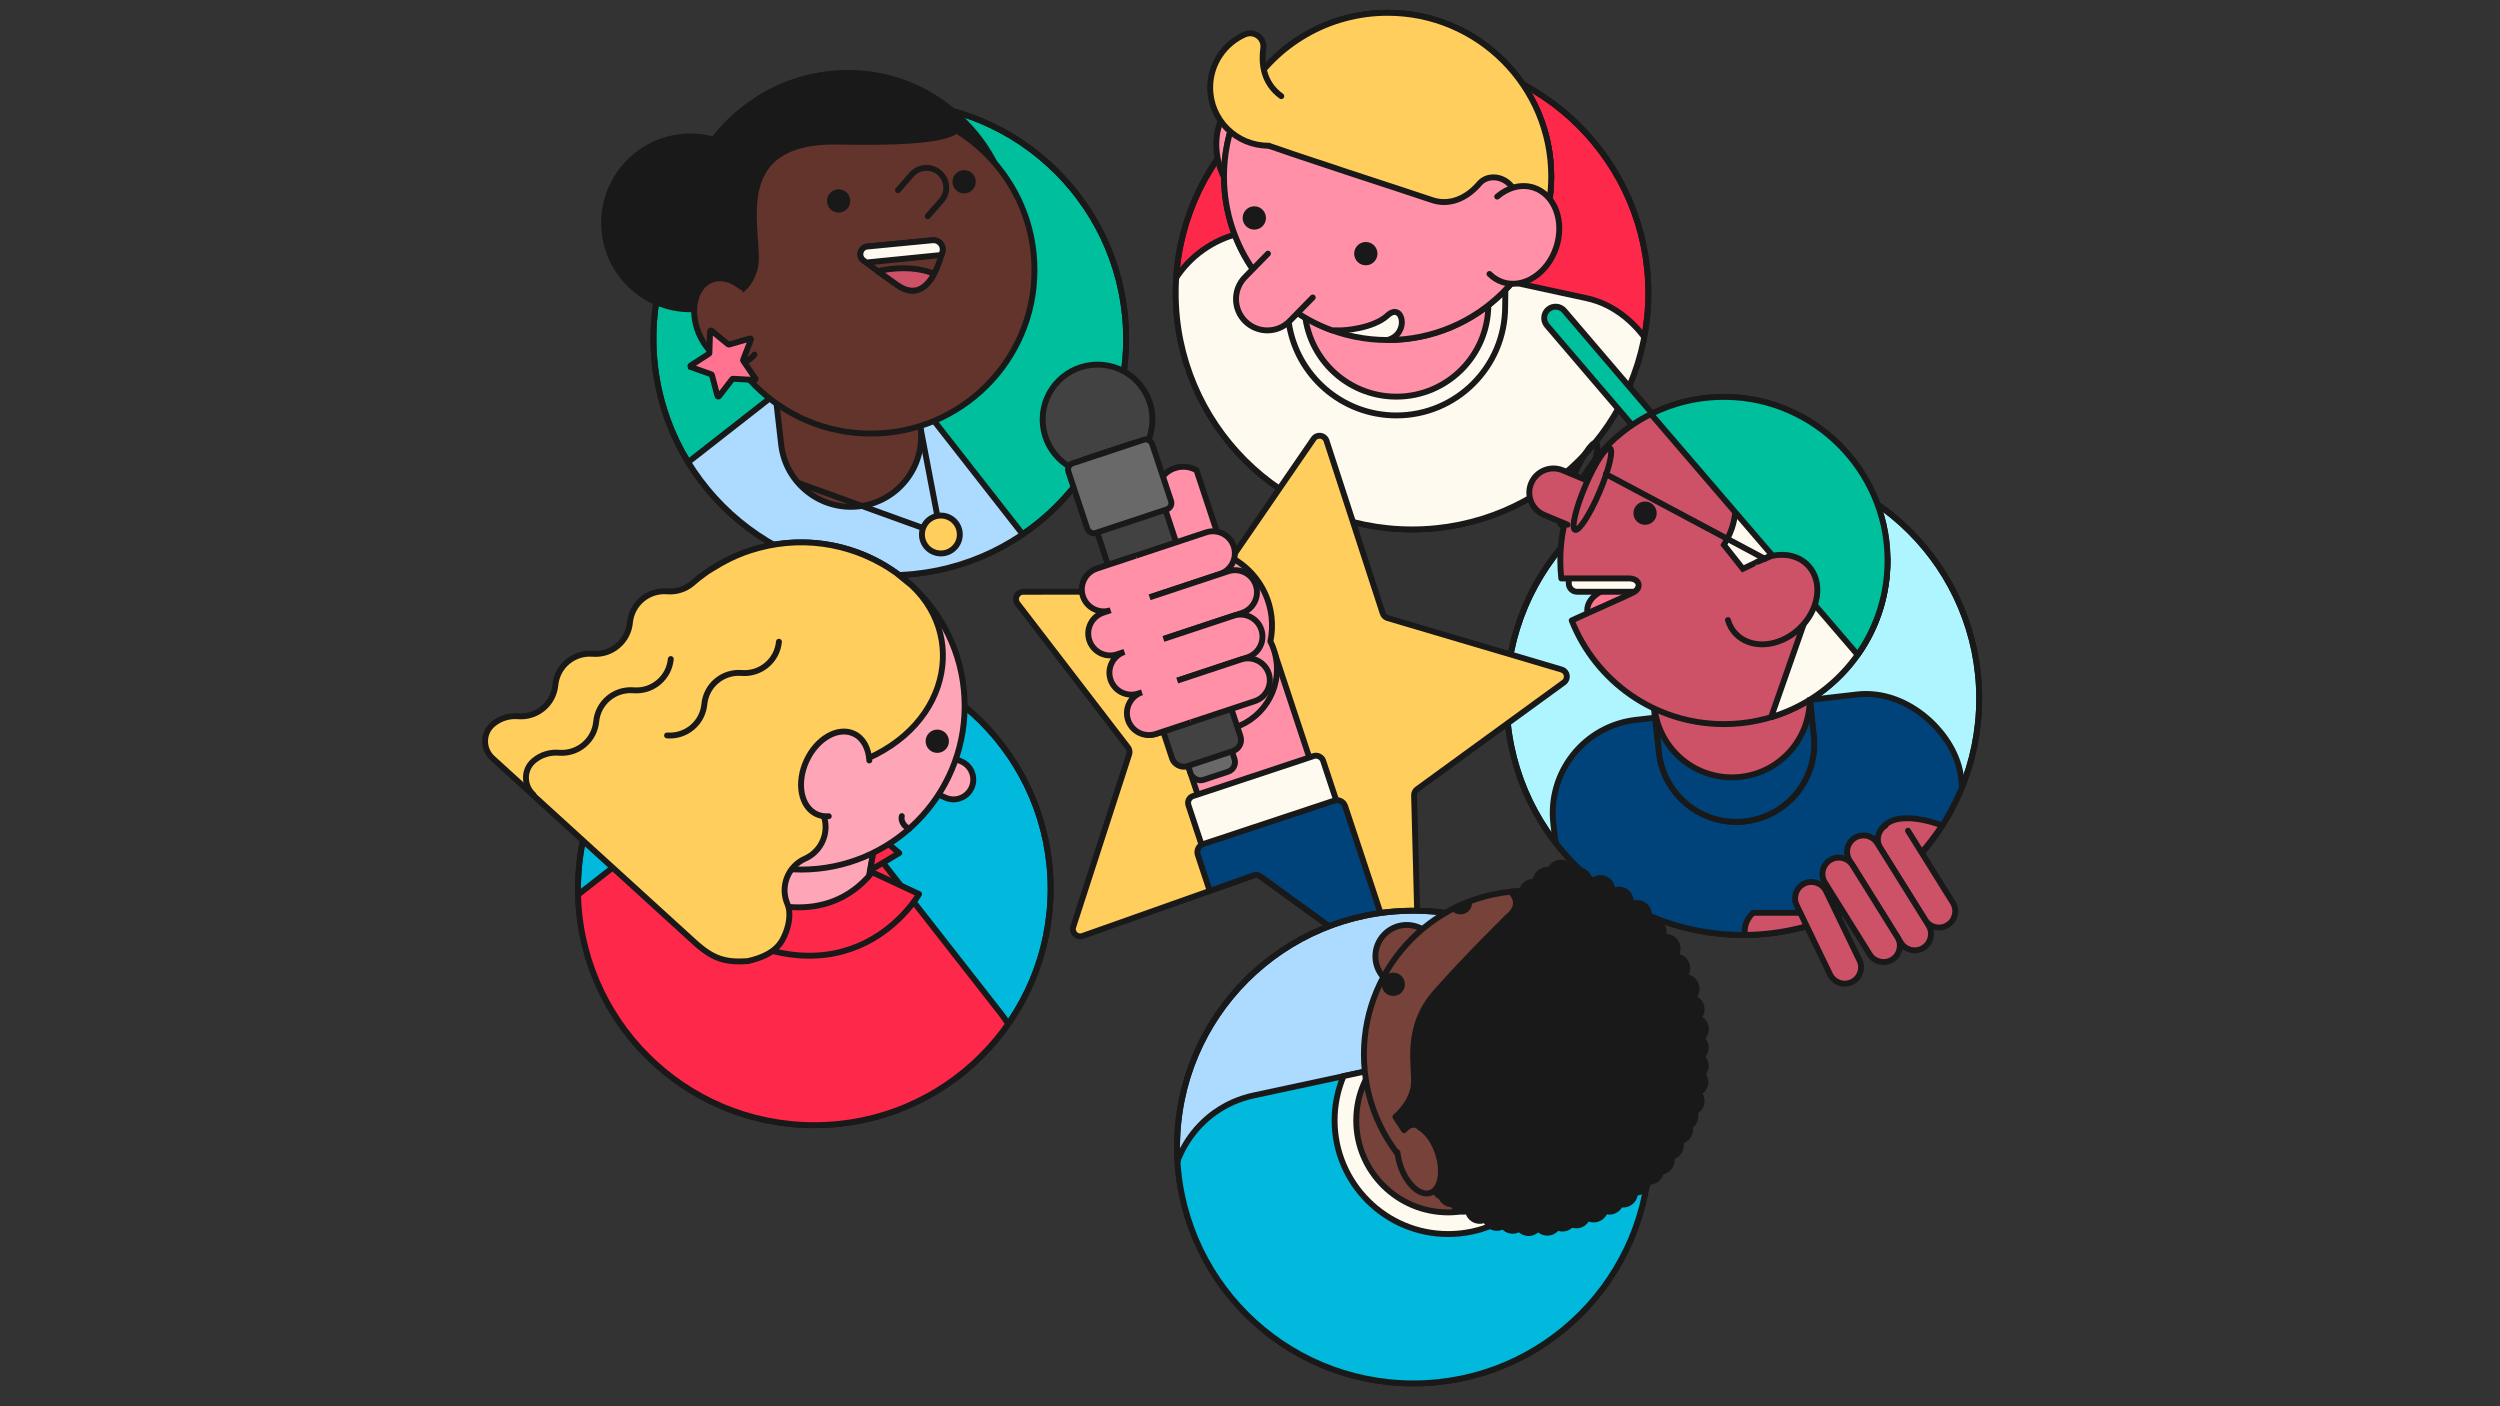 <?xml version="1.0" encoding="UTF-8"?>
<svg xmlns="http://www.w3.org/2000/svg" xmlns:xlink="http://www.w3.org/1999/xlink" id="Layer_1" viewBox="0 0 1200 675">
  <rect x="0" y="0" width="1200" height="675" fill="#333333" stroke="none"/>
  <defs>
    <style>.cls-1{clip-path:url(#clippath);}.cls-2,.cls-3,.cls-4,.cls-5,.cls-6,.cls-7,.cls-8,.cls-9,.cls-10,.cls-11,.cls-12,.cls-13,.cls-14,.cls-15,.cls-16,.cls-17,.cls-18,.cls-19,.cls-20,.cls-21,.cls-22,.cls-23,.cls-24,.cls-25,.cls-26,.cls-27,.cls-28,.cls-29,.cls-30{stroke:#191919;}.cls-2,.cls-3,.cls-4,.cls-5,.cls-6,.cls-7,.cls-8,.cls-9,.cls-10,.cls-11,.cls-12,.cls-13,.cls-14,.cls-15,.cls-16,.cls-17,.cls-18,.cls-19,.cls-20,.cls-21,.cls-22,.cls-23,.cls-24,.cls-25,.cls-26,.cls-27,.cls-28,.cls-30{stroke-width:2.83px;}.cls-2,.cls-3,.cls-4,.cls-5,.cls-6,.cls-18,.cls-19,.cls-20,.cls-21,.cls-22,.cls-23,.cls-24,.cls-25,.cls-26,.cls-27,.cls-28{stroke-linecap:round;}.cls-2,.cls-3,.cls-7,.cls-8,.cls-9,.cls-10,.cls-11,.cls-12,.cls-13,.cls-14,.cls-15,.cls-16,.cls-17,.cls-29,.cls-30{stroke-miterlimit:10;}.cls-2,.cls-27{fill:#ce5267;}.cls-3,.cls-17,.cls-22{fill:#ff90a7;}.cls-4{fill:#63342b;}.cls-4,.cls-5,.cls-6,.cls-18,.cls-19,.cls-20,.cls-21,.cls-22,.cls-23,.cls-24,.cls-25,.cls-26,.cls-27,.cls-28{stroke-linejoin:round;}.cls-5{fill:#774239;}.cls-31{clip-path:url(#clippath-1);}.cls-32{clip-path:url(#clippath-4);}.cls-33{clip-path:url(#clippath-3);}.cls-34{clip-path:url(#clippath-2);}.cls-6,.cls-7{fill:#191919;}.cls-8{fill:#424242;}.cls-9,.cls-26{fill:#addaff;}.cls-10{fill:#696969;}.cls-11,.cls-24{fill:#00b9dc;}.cls-12{fill:#00437a;}.cls-13,.cls-18{fill:#fffaef;}.cls-14,.cls-21{fill:#ffce5c;}.cls-15,.cls-19{fill:#fe284a;}.cls-16{fill:#ff7390;}.cls-20{fill:#ffa5b8;}.cls-23{fill:#00bf9d;}.cls-25{fill:#aff5ff;}.cls-28,.cls-29,.cls-30{fill:none;}.cls-29{stroke-width:2.83px;}</style>
    <clipPath id="clippath">
      <circle class="cls-30" cx="677.77" cy="140.68" r="113.44"></circle>
    </clipPath>
    <clipPath id="clippath-1">
      <circle class="cls-29" cx="836.58" cy="335.32" r="113.44"></circle>
    </clipPath>
    <clipPath id="clippath-2">
      <circle class="cls-30" cx="427.1" cy="162.65" r="113.44"></circle>
    </clipPath>
    <clipPath id="clippath-3">
      <circle class="cls-29" cx="390.87" cy="426.64" r="113.44"></circle>
    </clipPath>
    <clipPath id="clippath-4">
      <circle class="cls-30" cx="678.42" cy="550.59" r="113.44"></circle>
    </clipPath>
  </defs>
  <circle class="cls-15" cx="677.77" cy="140.68" r="113.44"></circle>
  <g class="cls-1">
    <rect class="cls-13" x="541.98" y="124.98" width="248.13" height="220.1" rx="50.2" ry="50.2" transform="translate(64.9 -135.75) rotate(12.23)"></rect>
  </g>
  <circle class="cls-30" cx="677.77" cy="140.68" r="113.44"></circle>
  <circle class="cls-22" cx="670.26" cy="146.25" r="44.14"></circle>
  <path class="cls-22" d="m609.6,93.82c-1.54,1.45-3.34,2.43-5.35,2.83-8.36,1.64-17.2-7.52-19.74-20.45-2.54-12.94,2.18-24.76,10.53-26.4,4.97-.98,10.1,1.86,13.98,7.04"></path>
  <circle class="cls-13" cx="666.05" cy="84.68" r="78.53"></circle>
  <path class="cls-22" d="m666.05,6.15c-43.37,0-78.53,35.16-78.53,78.53,0,34.03,21.65,63,51.92,73.9h4.63s14.78-.58,21.98-7.21c7.21-6.63,10.86,8.76,0,11.84,43.37,0,78.53-35.16,78.53-78.53S709.42,6.15,666.05,6.15Z"></path>
  <path class="cls-3" d="m608.62,121.75l-11.04,11.28c-5.81,5.93-5.71,15.46.23,21.27s15.46,5.71,21.27-.23l11.04-11.28"></path>
  <circle class="cls-7" cx="602.07" cy="104.62" r="4.18"></circle>
  <circle class="cls-7" cx="655.59" cy="121.75" r="4.18"></circle>
  <path class="cls-21" d="m666.05,6.15c-28.51,0-53.47,15.19-67.23,37.92h0c-.29.48-.58.97-.86,1.46-2.39,4.34-8.18,17.17,4.11,21.9,14.89,5.73,76.75,25.59,85.09,28.52,8.34,2.93,16.68-.53,22.94-7.84,6.26-7.31,22.94-1.14,17.38,18.36-5.56,19.51,4.73,20.54,4.73,20.54h0c7.83-12.22,12.38-26.74,12.38-42.33,0-43.37-35.16-78.53-78.53-78.53Z"></path>
  <path class="cls-22" d="m714.95,131.5c1.76,1.77,3.87,3.12,6.29,3.92,10.06,3.33,21.57-4.11,25.72-16.62s-.64-25.36-10.69-28.7c-5.97-1.98-12.46-.16-17.62,4.27"></path>
  <path class="cls-28" d="m618.64,155.08c3.8,25.09,25.46,44.33,51.62,44.33,28.83,0,52.21-23.38,52.21-52.21l.1-7.03"></path>
  <path class="cls-21" d="m608.76,69.92c-15.4,0-27.88-12.48-27.88-27.88,0-11.38,6.82-21.17,16.6-25.5,4.55-2.01,9.58,1.69,8.9,6.61-.97,7.02-.22,16.63,8.64,23.01"></path>
  <ellipse class="cls-28" cx="757.67" cy="232.22" rx="21.34" ry="3.71" transform="translate(247.48 838.6) rotate(-66.96)"></ellipse>
  <circle class="cls-25" cx="836.58" cy="335.32" r="113.44"></circle>
  <g class="cls-31">
    <rect class="cls-12" x="752.39" y="338.71" width="196.95" height="220.1" rx="45.01" ry="45.01" transform="translate(-45.64 100) rotate(-6.55)"></rect>
  </g>
  <circle class="cls-29" cx="836.58" cy="335.32" r="113.44"></circle>
  <ellipse class="cls-16" cx="780.26" cy="292.89" rx="18.39" ry="11.68"></ellipse>
  <path class="cls-18" d="m752.73,266.21l.29,13.94c.04,2.16,1.81,3.89,3.97,3.89h28.14l19.19-29.33-51.59,11.5Z"></path>
  <path class="cls-23" d="m822.18,249.44l-79.66-93.21c-1.97-2.3-1.69-5.76.61-7.72s5.76-1.69,7.72.61l79.66,93.21"></path>
  <path class="cls-27" d="m792.1,324.48l4.24,36.92c2.35,20.49,20.87,35.2,41.37,32.84,20.49-2.35,35.2-20.87,32.84-41.37l-4.24-36.92"></path>
  <path class="cls-27" d="m829.38,190.53c-44.24-1.04-80.43,34.51-80.43,78.51,0,2.91.17,5.78.48,8.61h32.46c5.19,0,6.19,4.53,2.3,6.63-2.88,1.56-20.39,9.19-29.77,13.54,11.48,29.13,39.86,49.75,73.06,49.75,44,0,79.55-36.19,78.51-80.43-.98-41.66-34.96-75.64-76.62-76.62Z"></path>
  <path class="cls-2" d="m761.36,230.46l-11.22-4.7c-5.91-2.47-12.7.31-15.17,6.22-2.47,5.91.31,12.7,6.22,15.17l11.22,4.7"></path>
  <circle class="cls-7" cx="789.63" cy="246.32" r="4.18"></circle>
  <path class="cls-13" d="m831.57,236.26s5.01,10.46-4.08,25.3l9.09,11.48,32.34-15.51-37.35-21.28Z"></path>
  <path class="cls-13" d="m850.12,344.26c32.37-9.72,55.94-39.77,55.9-75.31l-27.29-6.31-28.61,81.63Z"></path>
  <path class="cls-23" d="m891.67,314.3c9.37-13.27,14.74-29.57,14.33-47.15-.98-41.66-34.96-75.64-76.62-76.62-13.29-.31-25.86,2.68-36.94,8.21l99.22,115.55Z"></path>
  <path class="cls-27" d="m829.41,297.62c.69,2.39,1.89,4.6,3.63,6.46,7.22,7.75,20.89,6.75,30.54-2.24s11.62-22.56,4.4-30.31c-4.29-4.61-10.86-6.12-17.51-4.71l-6.85,2.84"></path>
  <path class="cls-27" d="m932.27,396.26s-21.86-8.85-29.03,1.55,16.69,13.84,16.69,13.84c0,0,4.1-3.44,12.33-15.39Z"></path>
  <path class="cls-27" d="m841.53,438.13c-2.51,2.23-4.1,5.47-4.1,9.1,0,.52.04,1.03.11,1.53,16.81-.14,32.74-3.93,47.04-10.62h-43.05Z"></path>
  <path class="cls-27" d="m905.05,396.26c-3.67,2.29-4.79,7.12-2.5,10.79l21.5,34.48c2.29,3.67,7.12,4.79,10.79,2.5,3.67-2.29,4.79-7.12,2.5-10.79l-21.5-34.48"></path>
  <path class="cls-27" d="m912.41,452.47c2.29,3.67,7.12,4.79,10.79,2.5,3.67-2.29,4.79-7.12,2.5-10.79l-24.62-39.48c-2.29-3.67-7.12-4.79-10.79-2.5-3.67,2.29-4.79,7.12-2.5,10.79l24.62,39.48Z"></path>
  <path class="cls-27" d="m897.46,458.1c2.29,3.67,7.12,4.79,10.79,2.5,3.67-2.29,4.79-7.12,2.5-10.79l-21.5-34.48c-2.29-3.67-7.12-4.79-10.79-2.5s-4.79,7.12-2.5,10.79l21.5,34.48Z"></path>
  <path class="cls-27" d="m878.42,467.72c1.88,3.89,6.56,5.53,10.46,3.65,3.89-1.88,5.53-6.56,3.65-10.46l-16.01-33.15c-1.88-3.89-6.56-5.53-10.46-3.65-3.89,1.88-5.53,6.56-3.65,10.46l16.01,33.15Z"></path>
  <path class="cls-12" d="m868.85,335.78c-.06.04-.12.08-.18.11-.03,18.7-14.06,34.82-33.08,37-20.49,2.35-39.01-12.35-41.37-32.84l2.12,21.34c2.35,20.49,20.87,35.2,41.37,32.84,20.49-2.35,35.2-20.87,32.84-41.37l-1.7-17.09Z"></path>
  <ellipse class="cls-28" cx="764.31" cy="234.66" rx="21.34" ry="3.71" transform="translate(249.27 846.19) rotate(-66.96)"></ellipse>
  <line class="cls-27" x1="847.1" y1="268.23" x2="770.8" y2="227.54"></line>
  <circle class="cls-23" cx="427.1" cy="162.65" r="113.44"></circle>
  <circle class="cls-6" cx="406.64" cy="114.67" r="79.59"></circle>
  <g class="cls-34">
    <rect class="cls-9" x="303.98" y="194.67" width="196.95" height="217.06" rx="46.89" ry="46.89" transform="translate(-101.35 312.32) rotate(-38.03)"></rect>
  </g>
  <circle class="cls-30" cx="427.1" cy="162.65" r="113.44"></circle>
  <path class="cls-4" d="m371.15,180.12l3.82,33.3c2.12,18.49,18.83,31.75,37.31,29.63s31.75-18.83,29.63-37.31l-3.82-33.3"></path>
  <circle class="cls-6" cx="331.45" cy="106.97" r="41.47"></circle>
  <circle class="cls-4" cx="418.02" cy="129.59" r="78.53"></circle>
  <path class="cls-4" d="m416.34,118.33l31.28-3.02c3.07-.3,5.52,2.54,4.73,5.52-2.44,9.3-8.68,25.04-21.72,15.95-7.39-5.15-12.62-9.04-16.23-11.83-2.65-2.06-1.41-6.3,1.93-6.62Z"></path>
  <path class="cls-18" d="m447.63,115.31l-31.28,3.02c-3.34.32-4.58,4.56-1.93,6.62.43.34.9.69,1.38,1.06l36.14-3.62c.15-.53.3-1.05.43-1.55.78-2.98-1.67-5.82-4.73-5.52Z"></path>
  <path class="cls-27" d="m423.02,129.78c-.57.11-1.14.23-1.7.35,2.64,1.93,5.72,4.14,9.32,6.65,8.56,5.97,14.19,1.23,17.74-5.36-6.27-2.74-15.5-3.52-25.36-1.64Z"></path>
  <circle class="cls-7" cx="402.54" cy="96.45" r="4.18"></circle>
  <circle class="cls-7" cx="462.79" cy="87.24" r="4.18"></circle>
  <path class="cls-4" d="m445.3,103.79l6.55-7.49c3.45-3.94,3.05-9.93-.9-13.38-3.94-3.45-9.93-3.05-13.38.9l-6.55,7.49"></path>
  <path class="cls-6" d="m347.66,140.84s9.93,2.87,14.46-11.25-16.7-62.7,40.34-61.62c57.04,1.08,71.9-4.45,45.85-21.12-26.06-16.67-64.08-16.94-94.19,8.03s-31.13,65.84-20.68,91.08,14.22-5.12,14.22-5.12Z"></path>
  <path class="cls-4" d="m362.12,170.2c-1.25,1.59-2.82,2.83-4.68,3.6-7.75,3.17-17.64-3.09-22.09-13.97-4.45-10.88-1.77-22.27,5.98-25.44,4.6-1.88,9.96-.44,14.49,3.32"></path>
  <line class="cls-30" x1="451.62" y1="256.56" x2="383.13" y2="231.8"></line>
  <line class="cls-30" x1="441.91" y1="205.73" x2="451.62" y2="256.56"></line>
  <circle class="cls-14" cx="451.62" cy="256.56" r="9.09"></circle>
  <path class="cls-14" d="m488.4,289.68l53.06,69.12c.7.91.91,2.11.55,3.2l-26.86,82.89c-.89,2.75,1.76,5.33,4.49,4.37l82.13-29.1c1.08-.38,2.29-.21,3.22.46l70.53,51.16c2.34,1.7,5.62-.03,5.54-2.92l-2.3-87.11c-.03-1.15.51-2.24,1.44-2.91l70.45-51.27c2.34-1.7,1.71-5.35-1.06-6.17l-83.55-24.73c-1.1-.33-1.97-1.17-2.33-2.27l-26.99-82.85c-.9-2.75-4.56-3.28-6.2-.9l-49.34,71.82c-.65.95-1.73,1.51-2.87,1.51l-87.14.07c-2.89,0-4.53,3.32-2.77,5.62Z"></path>
  <rect class="cls-17" x="567.37" y="322.04" width="56.47" height="64.54" transform="translate(1272.46 503.16) rotate(161.66)"></rect>
  <path class="cls-17" d="m564,224.68c3.58-1.19,7.31-.68,10.34,1.08l29.01,87.48c-1.38,3.22-4.07,5.85-7.65,7.04-6.65,2.2-13.82-1.4-16.03-8.05l-23.72-71.53c-2.2-6.65,1.4-13.82,8.05-16.03Z"></path>
  <path class="cls-17" d="m536.63,304.38c-2.27-20.36,12.4-38.69,32.75-40.96,20.36-2.27,38.69,12.4,40.96,32.75.45,4.01.23,7.93-.55,11.67,1.54,3.05,2.57,6.42,2.97,10.02,1.81,16.24-9.89,30.87-26.13,32.68-13.14,1.46-25.23-5.92-30.32-17.4-10.55-5.53-18.26-16.03-19.68-28.76Z"></path>
  <rect class="cls-13" x="571.99" y="371.84" width="68.07" height="27.8" rx="3.45" ry="3.45" transform="translate(1302.66 561.14) rotate(161.66)"></rect>
  <circle class="cls-8" cx="526.82" cy="201.36" r="26.35"></circle>
  <rect class="cls-10" x="569.73" y="355.5" width="22.16" height="17.38" rx="4.81" ry="4.81" transform="translate(1246.72 527.07) rotate(161.66)"></rect>
  <rect class="cls-8" x="539.12" y="212.82" width="34.48" height="155.31" rx="5.6" ry="5.6" transform="translate(1175.88 391.09) rotate(161.66)"></rect>
  <rect class="cls-10" x="516.3" y="215.87" width="42.34" height="35.21" rx="3.14" ry="3.14" transform="translate(1121.1 285.94) rotate(161.66)"></rect>
  <path class="cls-17" d="m585.52,275.55c5.52-1.83,8.51-7.79,6.68-13.31-1.83-5.52-7.79-8.51-13.31-6.68l-51.86,17.2c-5.52,1.83-8.51,7.79-6.68,13.31,1.83,5.52,7.79,8.51,13.31,6.68l51.86-17.2Z"></path>
  <path class="cls-17" d="m596.13,294.22c5.52-1.83,8.51-7.79,6.68-13.31-1.83-5.52-7.79-8.51-13.31-6.68l-59.39,19.69c-5.52,1.83-8.51,7.79-6.68,13.31,1.83,5.52,7.79,8.51,13.31,6.68l59.39-19.69Z"></path>
  <path class="cls-17" d="m598.77,315.53c5.52-1.83,8.51-7.79,6.68-13.31-1.83-5.52-7.79-8.51-13.31-6.68l-51.86,17.2c-5.52,1.83-8.51,7.79-6.68,13.31,1.83,5.52,7.79,8.51,13.31,6.68l51.86-17.2Z"></path>
  <path class="cls-17" d="m602.3,336.55c5.52-1.83,8.51-7.79,6.68-13.31s-7.79-8.51-13.31-6.68l-46.99,15.58c-5.52,1.83-8.51,7.79-6.68,13.31,1.83,5.52,7.79,8.51,13.31,6.68l46.99-15.58Z"></path>
  <path class="cls-17" d="m571.7,346.69l-16.93,5.61c-5.52,1.83-11.48-1.16-13.31-6.68-1.83-5.52,1.16-11.48,6.68-13.31l-1.77.59c-5.52,1.83-11.48-1.16-13.31-6.68-1.83-5.52,1.16-11.48,6.68-13.31l-3.54,1.17c-5.52,1.83-11.48-1.16-13.31-6.68s1.16-11.48,6.68-13.31l3.54-1.17c-5.52,1.83-11.48-1.16-13.31-6.68-1.83-5.52,1.16-11.48,6.68-13.31l18.7-6.2"></path>
  <path class="cls-12" d="m604.99,420.63c-.94-.68-2.15-.85-3.24-.47l-21.07,7.47-5.73-17.29c-.71-2.15.45-4.48,2.61-5.19l62.89-20.85c2.15-.71,4.48.45,5.19,2.61l27.6,83.24-68.26-49.51Z"></path>
  <circle class="cls-11" cx="390.87" cy="426.64" r="113.44"></circle>
  <g class="cls-33">
    <rect class="cls-15" x="266.55" y="390.22" width="196.95" height="217.06" rx="46.89" ry="46.89" transform="translate(-229.77 330.78) rotate(-38.03)"></rect>
  </g>
  <circle class="cls-29" cx="390.87" cy="426.64" r="113.44"></circle>
  <path class="cls-20" d="m444.76,378.9l9.12,4c4.8,2.11,10.39-.08,12.5-4.87,2.11-4.8-.08-10.39-4.87-12.5l-9.12-4"></path>
  <path class="cls-20" d="m358.38,379.05l-5.73,31.9c-3.18,17.71,8.6,34.64,26.3,37.81,17.71,3.18,34.64-8.6,37.81-26.3l5.73-31.9"></path>
  <polygon class="cls-19" points="420.74 400.37 431.64 409.45 417.71 417.74 420.74 400.37"></polygon>
  <path class="cls-19" d="m361.15,431.05s34.55,15.94,57.5-12.37l22.5,10.48s-32.98,58.17-105.24,11.39"></path>
  <circle class="cls-20" cx="384.5" cy="338.87" r="78.53"></circle>
  <path class="cls-21" d="m359.09,461.31c13.93-3.16,16.5-9.61,18.15-13.85s2.39-9.69.72-13.56-1.88-8.38-.23-12.62,4.86-7.42,8.71-9.13,7.05-4.89,8.71-9.13,1.44-8.75-.23-12.62-1.88-8.38-.23-12.62,4.86-7.42,8.71-9.13c50.74-13.48,62.38-61.15,34.26-87.59l-7.41-6.02c-18.4-13.17-42.33-18.32-65.91-12.06-11.12,2.95-17.68,7.08-22.54,9.97s-9.5,7.08-9.5,7.08c-3.49,2.92-7.83,4.16-12.03,3.82s-8.54.89-12.03,3.82-5.47,6.97-5.87,11.17-2.38,8.25-5.87,11.17-7.83,4.16-12.03,3.82-8.54.89-12.03,3.82-5.47,6.97-5.87,11.17-2.38,8.25-5.87,11.17c-3.49,2.92-7.83,4.16-12.03,3.82-4.2-.35-8.54.89-12.03,3.82-.03.03-.07.06-.1.09-4.94,4.2-4.9,11.87-.1,16.24l96.56,87.95c9.23,8.5,15.14,10.18,26.11,9.44Z"></path>
  <circle class="cls-7" cx="449.89" cy="355.79" r="4.18"></circle>
  <path class="cls-20" d="m397.81,391.79c-2.02.17-3.99-.13-5.82-.97-7.6-3.51-9.78-15-4.85-25.68,4.92-10.68,15.08-16.49,22.68-12.98,4.52,2.08,7.12,6.99,7.45,12.86"></path>
  <path class="cls-20" d="m432.88,391.73s-1.19,3.45,3.48,6.13"></path>
  <path class="cls-21" d="m321.98,316.35c-.4,4.2-2.38,8.25-5.87,11.17-3.49,2.92-7.83,4.16-12.03,3.82s-8.54.89-12.03,3.82-5.47,6.97-5.87,11.17-2.38,8.25-5.87,11.17-7.83,4.16-12.03,3.82c-4.2-.35-8.54.89-12.03,3.82-.03.03-.07.06-.1.09-4.94,4.2-4.9,11.87-.1,16.24"></path>
  <path class="cls-21" d="m373.89,308.04c-.4,4.2-2.38,8.25-5.87,11.17s-7.83,4.16-12.03,3.82-8.54.89-12.03,3.82-5.47,6.97-5.87,11.17c-.4,4.2-2.38,8.25-5.87,11.17-3.49,2.92-7.83,4.16-12.03,3.82"></path>
  <circle class="cls-26" cx="678.42" cy="550.59" r="113.44"></circle>
  <g class="cls-32">
    <rect class="cls-24" x="572.96" y="507.84" width="248.13" height="220.1" rx="50.2" ry="50.2" transform="translate(-114.21 160.15) rotate(-12.12)"></rect>
  </g>
  <circle class="cls-30" cx="678.42" cy="550.59" r="113.44"></circle>
  <path class="cls-13" d="m695.14,592.34c30.12,0,54.54-24.42,54.54-54.54,0-15.82-6.74-30.06-17.51-40.02l-87.25,18.74c-2.77,6.54-4.31,13.73-4.31,21.28,0,30.12,24.42,54.54,54.54,54.54Z"></path>
  <circle class="cls-5" cx="695.14" cy="537.81" r="44.14"></circle>
  <path class="cls-5" d="m697.03,459.61l-11.13-11.19c-5.86-5.89-15.38-5.92-21.27-.06s-5.92,15.38-.06,21.27l11.13,11.19"></path>
  <circle class="cls-5" cx="733.21" cy="506.13" r="78.53"></circle>
  <circle class="cls-7" cx="668.77" cy="472.45" r="4.18"></circle>
  <path class="cls-7" d="m701.02,437.49c2.31,0,4.18-1.87,4.18-4.18,0-.18-.03-.35-.05-.52-2.5.95-4.94,2.03-7.3,3.22.77.9,1.89,1.48,3.17,1.48Z"></path>
  <path class="cls-6" d="m818.75,502.87c0-1.8-.84-3.39-2.14-4.43,1.34-1.04,2.21-2.65,2.21-4.48,0-2.48-1.59-4.58-3.81-5.35,1.09-1.03,1.78-2.49,1.78-4.11,0-2.73-1.93-5-4.5-5.54,1.75-1.44,2.53-3.86,1.76-6.14-.85-2.58-3.39-4.14-6-3.85,1.13-1.04,1.85-2.52,1.85-4.18,0-3.13-2.54-5.66-5.66-5.66-.15,0-.3.01-.46.02,1.68-1.84,2-4.65.6-6.86-1.41-2.22-4.1-3.11-6.49-2.35.43-.8.68-1.72.68-2.7,0-3.13-2.54-5.66-5.66-5.66-.8,0-1.55.17-2.24.46,1.39-2.29,1.01-5.3-1.06-7.15-2.03-1.83-5.01-1.91-7.13-.35.2-.58.31-1.2.31-1.85,0-3.13-2.54-5.66-5.66-5.66-1.25,0-2.4.41-3.33,1.09.43-2.4-.74-4.89-3.02-6.04h0c-2.79-1.42-6.2-.29-7.61,2.5-.03.05-.04.1-.07.15-.1-.04-.2-.09-.3-.13.11-.43.17-.88.17-1.35,0-3.13-2.54-5.66-5.66-5.66-.94,0-1.83.23-2.62.64-.66-2.39-2.85-4.15-5.45-4.15-2.42,0-4.48,1.52-5.29,3.65-.4-.09-.81-.14-1.23-.14-3.13,0-5.66,2.54-5.66,5.66,0,.03,0,.07,0,.1-.34-.06-.68-.1-1.03-.1-2.7,0-4.95,1.89-5.52,4.42-1.66.06-3.32.15-4.99.32.12.4.3.78.56,1.14,4.48,6.13-2.07,10.71-2.07,10.71,0,0-19.65,19.24-34.88,36.48-15.24,17.24-9.62,35.68-10.5,44.5-.88,8.82-8.84,15.29-8.84,15.29l4.18,6.36s5.94-7.62,10.35,3.21l4.06,22.96c-.03.24-.05.49-.05.73,0,2.36,1.44,4.38,3.49,5.23.85,2.05,2.87,3.48,5.23,3.48.14,0,.27-.01.41-.02.84,2.08,2.87,3.55,5.25,3.55.68,0,1.33-.13,1.93-.34.43,2.7,2.77,4.76,5.59,4.76,1.02,0,1.98-.27,2.8-.75.68,2.37,2.86,4.1,5.44,4.1,1.13,0,2.17-.33,3.06-.9.9,1.22,2.28,2.08,3.91,2.26.22.03.42.04.64.04,1.18,0,2.29-.39,3.21-1.03,1.04,1.29,2.63,2.12,4.42,2.12,1.88,0,3.54-.92,4.57-2.33,1.04,1.31,2.64,2.15,4.44,2.15,1.99,0,3.73-1.02,4.74-2.57.77.38,1.62.61,2.51.61.37,0,.74-.04,1.11-.11,1.32-.26,2.44-.97,3.24-1.93.71.32,1.49.5,2.32.5,2.44,0,4.52-1.55,5.31-3.72.88.56,1.91.88,3.03.88,2.6,0,4.79-1.76,5.45-4.14.66.26,1.36.4,2.06.4.91,0,1.83-.22,2.68-.67,1.23-.66,2.11-1.71,2.59-2.92.44.11.9.18,1.38.18,3.13,0,5.66-2.54,5.66-5.66,0-.06,0-.11,0-.16.22.03.45.04.68.04,2.97,0,5.4-2.29,5.64-5.2.18.02.36.05.54.05,1.47,0,2.93-.57,4.04-1.7h0c.88-.89,1.38-2.01,1.55-3.17,2.92-.22,5.23-2.66,5.23-5.64,0-.5-.07-.99-.2-1.45,2.58-.53,4.52-2.81,4.52-5.55,0-.71-.13-1.38-.37-2,1.77-.26,3.38-1.34,4.24-3.05.67-1.32.76-2.78.38-4.1,1.65-.99,2.75-2.79,2.75-4.85,0-.73-.14-1.42-.39-2.06,1.99-.88,3.38-2.87,3.38-5.18,0-1.55-.62-2.95-1.62-3.97,1.71-.75,3.02-2.31,3.33-4.28.27-1.75-.29-3.45-1.38-4.67,1.02-1.02,1.65-2.44,1.65-3.99,0-1.76-.8-3.33-2.06-4.37,1.26-1.04,2.06-2.61,2.06-4.37Z"></path>
  <path class="cls-5" d="m670.79,553.13c.2,2.02.64,4.14,1.35,6.29,2.96,8.93,9.4,14.83,14.38,13.18s6.62-10.23,3.65-19.16c-1.76-5.31-4.74-9.54-7.92-11.76"></path>
  <path class="cls-16" d="m331.66,176.19l9.8,3.51c.13.05.23.15.26.29l2.66,10.06c.09.33.52.42.73.15l6.37-8.24c.08-.11.22-.17.35-.16l10.39.58c.35.02.56-.37.37-.65l-5.86-8.6c-.08-.11-.09-.26-.04-.39l3.76-9.71c.12-.32-.17-.65-.51-.55l-9.99,2.92c-.13.04-.27,0-.38-.08l-8.07-6.58c-.27-.22-.67-.03-.68.31l-.31,10.41c0,.14-.08.26-.19.34l-8.75,5.64c-.29.19-.24.63.09.74Z"></path>
</svg>
